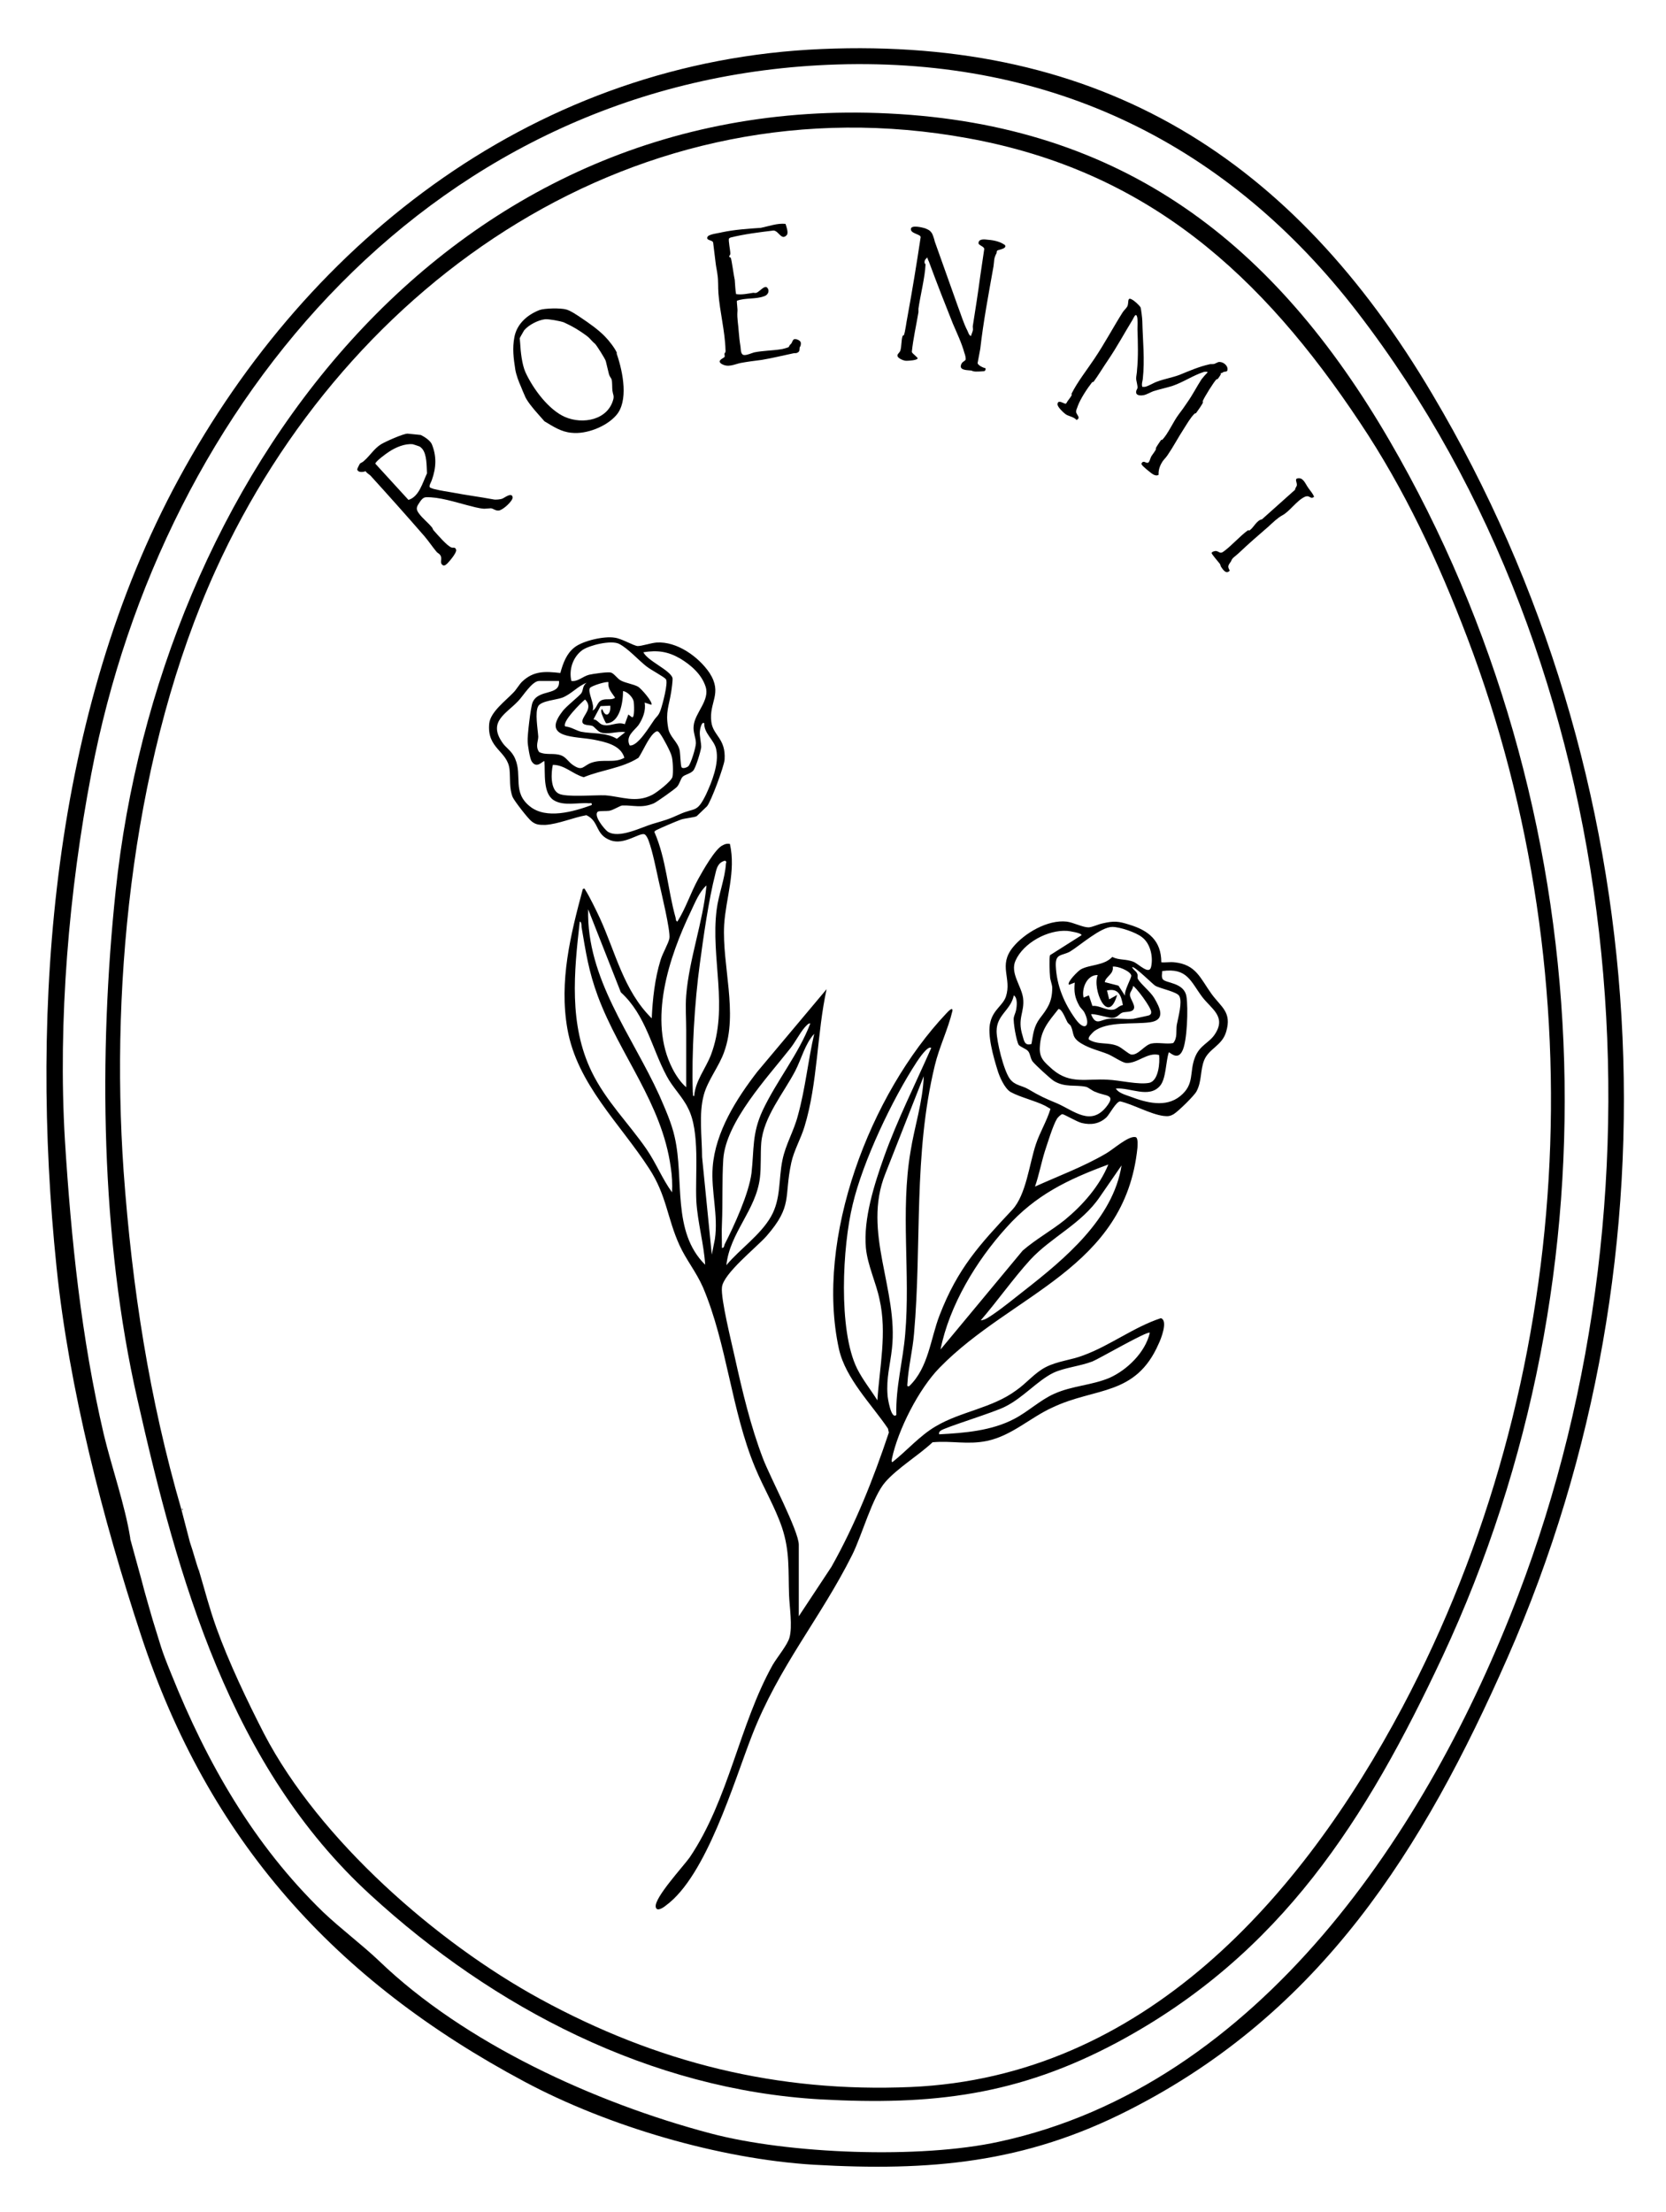 <?xml version="1.0" encoding="utf-8"?>
<!-- Generator: Adobe Illustrator 28.6.0, SVG Export Plug-In . SVG Version: 9.03 Build 54939)  -->
<svg version="1.0" id="Layer_1" xmlns="http://www.w3.org/2000/svg" xmlns:xlink="http://www.w3.org/1999/xlink" x="0px" y="0px"
	 viewBox="0 0 377.3 500.9" style="enable-background:new 0 0 377.3 500.9;" xml:space="preserve">
<path d="M324.4,89.3C292.9,36,249.6,8.4,186.1,11.1c-64,2.7-115.9,42.5-145.6,97.3C11.8,161.2,6.7,227.8,12.8,286.9
	c2.8,27.3,10.5,57.2,19.1,83.3c15.3,46.6,44,78.3,86.9,101.2c18.9,10.1,44.1,17.5,65.5,18.8c26.3,1.5,47.7-0.3,71.4-12.4
	c43.5-22.1,66.6-59,85.7-102.4C381.8,283.7,375.5,175.4,324.4,89.3 M226.2,485c-17.8,3.9-47.6,2.8-65.3-1.9
	c-26.1-6.9-55.7-20.4-75.1-39.1c-3.9-3.7-8.6-7.2-12.6-11c-15.7-15.2-26.3-33.7-34.4-53.9c-2.5-6.1-2.3-6.2-4.2-12.2
	c-0.1-0.4-1.8-6.1-2.6-9.3l-2.5-9.1c0-0.1,0-0.1,0-0.2c-1.2-7.5-4.2-16-6-23.5c-5.1-21.8-7.4-44.3-8.8-66.6c-1.6-27,0.9-56.5,6-83.1
	C36.8,90.5,99,17.4,189.6,14.6c48.7-1.5,88.5,18,117.9,56.2c61.6,80.1,72,197.2,36.3,290.5C323.6,414.2,285.2,472.3,226.2,485"/>
<path d="M41.2,341.7C41.3,342.3,41.6,341.5,41.2,341.7"/>
<path d="M314.7,99.8c-25.9-44.6-60.2-71.5-113.4-74.1c-101.2-5-165.3,83.5-175.1,176c-3.9,37-3.4,78.7,4.9,115.1
	c9.2,40.7,21,83.2,52.8,112.3c27.9,25.6,63.4,44.1,101.9,46.3c25.4,1.4,44.8-0.9,67.4-13c37-19.9,56.2-50.4,73.5-87.3
	C367.4,288,363,182.9,314.7,99.8 M317.6,386.6c-23,43.3-58.7,83.7-111.3,86c-30.2,1.3-57.5-5.5-83.9-19.9
	c-23.5-12.8-50.1-36.1-62.6-60.1c-3.8-7.4-8-16.2-10.8-24c-1.7-4.8-2.5-8.1-3.9-12.8c-0.6-1.5-1.3-4.3-2.1-6.6l-1.9-7.3
	c-7.3-25.1-11.2-50.4-13.1-76.6c-3.1-44.3,2.4-95.5,20.8-136.1c29.9-65.9,96-111.5,170.4-97.9c40.8,7.4,66.6,31,88.8,64.4
	c10.1,15.1,17.8,31.6,24.3,48.7C361.9,222.2,356.7,312.9,317.6,386.6"/>
<path d="M45.2,355.7C45.2,355.9,45,355.2,45.2,355.7"/>
<path d="M265.9,217.9c-1-0.1-2,0.1-2.9,0c0-4.9-2.9-7.2-7.2-8.5c-2.5-0.8-3.5-0.9-6.1-0.3c-1,0.2-2.4,0.9-3.2,0.9
	c-1.3,0-3.4-1.1-4.9-1.3c-4.3-0.5-9.6,2.6-12.2,5.8c-3.4,4.2-0.2,7-1.6,11.2c-0.7,2-2.8,2.9-3.5,5.7c-0.8,2.8,0.7,8,1.6,10.9
	c0.4,1.4,1.6,4.2,3,5c2.2,1.2,5.4,1.9,7.8,3.1c0.4,0.2,0.8,0.5,1.2,0.7c-0.8,2.7-2.4,5.3-3.3,8c-1.5,4.5-2.2,11.4-5.3,14.8
	c-7.5,8-12.4,13.3-16.5,23.9c-2.1,5.4-2.5,11.9-6.9,16.1c-0.6,0.1-0.4-0.2-0.4-0.6c0.2-3.6,1.2-7.6,1.5-11.3
	c1.8-20.4-0.2-40.4,4.7-60.7c1-4.2,3-8.2,4-12.4c0.1-1.1-1.2,0.4-1.4,0.6c-17.2,18.2-29.8,50.9-24.3,76c1.5,6.7,7.4,12.5,11.1,18
	l0.2,0.9c-3.5,10.5-7.6,20.8-13,30.4l-7.4,11.2v-16.2c0-3.1-6.6-15.5-8.1-19.5c-2.8-7.3-4.7-15.3-6.4-23c-0.7-3.2-3.2-13.2-2.9-15.8
	c0.3-3.1,7.8-9,10.1-11.6c6-6.9,3.9-8.7,5.6-16.6c0.6-2.8,2.2-5.5,3-8.2c3-9.8,2.8-21.1,5-31.1l-15.7,18.7
	c-4.7,6.1-9.5,13.6-10.1,21.6c-0.4,5.4,1.3,10.9,0.5,16.3l-0.7,3.5L159,262c0-4.5-0.8-9.7,0.4-14.1c0.9-3.3,3.5-6.5,4.6-9.7
	c3.2-8.8-0.5-19.6,0-28.8c0.4-6.1,2.7-12.1,1.3-18.3c-0.6-0.1-1.1,0-1.6,0.3c-1.7,0.7-4.6,5.9-5.6,7.7c-1.7,3.1-2.8,6.6-4.7,9.6
	c-0.4-0.2-0.3-0.5-0.4-0.9c-1.8-6.4-2.1-13.2-4.8-19.4c0.1-0.3,0.3-0.3,0.6-0.5c1-0.5,4.3-1.9,5.4-2.3c0.8-0.3,3.2-0.5,3.6-0.8
	c0.1-0.1,2-1.9,2.3-2.2c0.9-1,3.9-9.1,4-10.6c0.3-4.8-2.6-5.4-3-8.5c-0.6-4.5,2.6-6.4-0.4-11.1c-2.5-3.7-7.4-7.2-12-6.9
	c-1.3,0.1-3.3,0.8-4.3,0.8c-1-0.1-3.6-1.7-5.2-1.9c-2.4-0.4-7.2,0.7-9.1,2.2c-1.8,1.4-2.6,3.6-3.2,5.8c-3.5-0.4-6.1-0.5-8.7,2
	c-0.6,0.6-1.3,1.8-1.9,2.4c-1.8,1.9-5.2,4.4-5.5,7c-0.6,5.8,4.2,6.2,4.6,10.5c0.2,2-0.1,4.2,0.7,6.2c0.4,0.9,3.5,4.9,4.3,5.5
	c1,0.8,1.8,0.8,3.1,0.8c3-0.2,6.4-1.7,9.3-2.2c3,1.4,1.9,4.4,5.5,5.7c3,1.1,6.4-1.7,7.6-1.4c0.4,0.1,0.9,1.1,1,1.5
	c0.9,2.4,1.7,6.5,2.3,9.2c0.5,2.2,2.7,11.3,2.4,12.9c-0.2,1.1-1.6,3.5-2,4.9c-1.3,4.2-1.8,8.8-2,13.2c-6.4-6.3-8.2-15-11.8-22.8
	c-0.8-1.7-2.3-4.8-3.2-6.2c-0.2-0.2,0-0.5-0.6-0.3c-2.8,10.4-5.4,20.9-3.5,31.7c2.2,12.5,11.9,21.4,18.5,31.6
	c4,6.1,4.1,11.3,6.9,17.4c1.5,3.3,3.7,5.9,5.3,9.5c5.5,13,6.4,27.8,11.8,40.8c1.9,4.6,4.5,8.9,6.1,13.6c1.8,5.4,1.4,9.7,1.6,15.3
	c0.1,2.6,0.8,7.1,0.1,9.6c-0.4,1.6-2.8,4.5-3.8,6.2c-7.6,13.6-9.9,30.4-18.8,43.6c-1.5,2.1-8,9.1-7.7,11.2c0.2,1.2,1.7,0.2,2.3-0.3
	c9.2-6.7,15.4-28,19.5-38.5c6.1-15.7,15.5-26.5,22.7-40.9c2.2-4.4,4.6-13.2,7.5-16.5c2.8-3.2,7.5-6,10.7-9c4.3-0.4,7.9,0.6,12.3-0.3
	c5.7-1.2,9.8-5.3,14.9-7.6c9.7-4.6,18.8-2.5,24-14.4c0.5-1,2.2-5.3,0.5-5.8c-6.1,2-11.5,6.2-17.5,8.4c-2.8,1.1-5.9,1.3-8.6,2.7
	c-2.5,1.3-4.3,3.6-6.6,5.2c-5.5,4.1-12.6,4.8-18.3,8.2c-3.6,2.1-6.5,5.5-9.8,8.1c-0.3-0.1-0.1-0.6-0.1-0.8
	c1.4-6.6,6.1-15.8,10.8-20.6c16.4-16.8,42-22.4,44.8-49.8c0-0.5,0.2-2.2-0.4-2.4c-1.6-0.4-5.1,2.8-6.7,3.7c-5.1,3-10.8,5.1-16.1,7.5
	c0.9-2.6,1.4-5.3,2.2-7.9c0.6-1.8,1.9-6.1,2.8-7.5c0.2-0.3,0.9-1,1.2-1c0.6,0.1,3.2,1.7,4.4,2c2.1,0.5,4,0.2,5.6-1.3
	c0.7-0.7,2.2-3.6,3.1-3.6c3,0.7,6.8,2.9,9.8,3.3c1,0.1,1.4,0.1,2.3-0.4c1-0.6,4.7-4.2,5.2-5.2c1.2-2.3,0.8-4.7,1.7-7
	c1.1-2.7,4.1-3.3,5-6.5c1.3-4.4-1.1-5.5-3.3-8.5C271.8,221.5,270.9,218.4,265.9,217.9 M154,149.1c2.5,1.5,4.9,3.6,5.8,6.4
	c1,3.1-2.4,5.9-2.7,8.8c-0.2,1.5,0.5,2.7,0.5,4c0,0.9-1.1,4.6-1.7,5.2c-0.3,0.3-1.2,0.6-1.5,0.3c-0.3-0.2-0.3-3.2-0.5-4
	c-0.5-2-2.3-2.9-2.6-5.1c-0.6-3.5,0.2-4.8,0.7-8c0.1-0.6,0.4-2.7,0.3-3.2c-0.6-1.8-5.6-3.8-6.6-5.8
	C148.9,147.2,151.2,147.5,154,149.1 M134.2,164.4c0.4,0.2,1.1,1.1,1.7,1.4c1.6,0.7,3.9-0.3,5.7,0l-1.9,1.5c-2.5-1.5-5.5-1.1-8.1-1.6
	c-1.2-0.3-2.3-1.1-3.6-1.2c-0.8-1,3.6-5.4,4.5-6.1c1.9,1.9-0.4,3.5-0.6,4.8C131.7,164.4,133.5,164.1,134.2,164.4 M136.3,161.7
	c0.1,0.3,0.8,2,1,2.1c3.1-0.1,3.8-4.8,3.8-7.3c1,0.1,2.2,1.4,2.4,2.3c0.1,0.4,0.3,4-0.4,3.6l-0.8-0.6l-0.8,2.2
	c-1.8-0.7-3.4,0.7-5.1,0.1c-0.7-0.2-1.2-1.2-2-1.2l1.6-3l2.2-0.1c0.2,1.9-1,3-1.8,0.8C136,160.6,136.2,161.5,136.3,161.7 M136,158.7
	c-0.8,0.5-0.9,1.8-1.8,2.2c0.6-1.3-1.2-4.2-0.6-5.1c0.3-0.5,3.9-1.6,4.2-1.3c-0.2,1.5,0.8,2.4,1.5,3.5
	C138.4,158.7,137.1,158,136,158.7 M152.3,175.9c-0.2,1-3.6,3.6-4.6,4.1c-3.7,1.9-6.9,0.4-10.6,0.1c-2.4-0.1-9,0.5-10.6-0.4
	c-1.9-1-1.7-4.7-1.3-6.5c2.7,0,4.5,2.1,7,2.8c4.1-1.7,8.6-2,12.4-4.4c1-1.5,2.1-4.2,3.4-5.5c0.8-0.7,1-0.7,1.6,0.2
	c0.6,0.8,2.3,4,2.5,4.9C152.4,172.1,152.5,174.9,152.3,175.9 M131.9,147.2c1.6-1.1,6.5-2.3,8.3-1.4c2,1,4.4,3.7,6.2,5.1
	c1,0.8,3.9,2.3,4.4,2.9c0.6,0.7-0.8,5.9-1.2,7c-0.5,1.4-0.9,1.4-1.5,2.3c-1,1.4-3.7,6-5.5,5.7c-1-2.1,1-3.3,2-4.6
	c1-1.5,1.7-3.3,1.4-5.1l1.5,0.5c0.5-0.5-2.3-3.7-3-4.1c-1.1-0.6-2.8-0.8-3.9-1.4c-0.8-0.4-1.6-1.7-2.3-1.8c-0.6-0.2-4.1,0.3-4.9,0.5
	c-1.5,0.4-2.5,1.6-4,1.4C128.8,151.7,129.7,148.8,131.9,147.2 M127.3,158c2.1-0.8,3.6-2.7,5.6-3.4c-1,0.6-0.8,1.7-1.2,2.3
	c-0.3,0.6-3.6,3.1-4.4,4.3c-4.7,6.1,3.1,5.5,7.2,6.3c2.5,0.5,6.1,1.2,6.9,4.1c-2.3,1.3-4.7,0.2-7.4,1.1c-2,0.7-2,2.1-4.3,0.5
	c-0.9-0.6-1.5-1.7-2.5-2.1c-1.7-0.7-3.5,0-5.1-0.8c-0.9-1.3-0.2-2.4-0.2-3.5c-0.1-1.7-0.8-5.5,0-6.9
	C122.6,158.7,125.9,158.5,127.3,158 M120,182.6c-4-3.2-1.7-6.9-3.3-10.7c-0.8-2-2.2-2.5-3.1-4c-3-4.6,1.1-6.3,3.8-9.2
	c1-1,3.1-4.5,4.7-4.5h4.5c0.3,3.5-4.7,1.7-6,4.9c-0.4,0.9-1.2,7.6-1.1,8.8c0,0.8,0.5,3.9,0.9,4.5c1.2,1.9,2.6-0.3,2.9,0
	c0.2,2.6-0.4,7.2,2.1,8.8c2.2,1.4,5.5,0.5,8,0.7c0.4,0,0.7-0.2,0.6,0.4C129.9,183.8,123.7,185.6,120,182.6 M137.6,188.3
	c-0.8-0.6-3.3-3.7-2.2-4.5c0.3-0.2,1.9-0.1,2.6-0.2c1-0.2,2.3-1.1,2.9-1.2c2.5-0.1,4.4,0.7,7.2-0.5c0.8-0.4,4.6-3.1,5.2-3.7
	c0.7-0.8,0.8-1.8,1.3-2.3s1.8-0.7,2.4-1.4c0.6-0.7,1.7-4.4,1.8-5.3c0-1.1-0.4-2.5-0.3-3.6c0-0.3,0.4-2.4,1-1.8
	c-0.1,2.3,2.3,3.8,2.7,5.9c0.7,3.2-1,7.4-2.3,10.2c-2.1,4.3-2.5,2.9-6,4.5c-2.6,1.2-3.5,1.4-6.2,2.2
	C145.1,187.4,140.1,190,137.6,188.3 M164.2,194.9c0.5,0.3,0.2,0.4,0.2,0.7c-0.2,3.3-1.7,7.1-2.1,10.4c-1.4,10.9,2.8,22.1-1.3,32.9
	c-1.2,3.1-3.5,5.8-3.8,9.3c-0.4,0.1-0.2-0.6-0.3-0.9c-0.3-8.7,0.4-20.4,1.6-29.1c0.8-6,2-14.5,3.5-20.3
	C162.3,196.6,162.6,195.3,164.2,194.9 M156.5,206.3c0.9-1.9,1.9-4.4,3.5-5.8c-0.8,8.4-3.9,16.5-4.6,24.9c-0.2,2.6,0,5.3,0,7.9
	c0,4.3,0,8.6,0,12.9c-1.2-1-2.4-2.8-3.1-4.2C146.7,231.1,151.5,216.7,156.5,206.3 M146.4,260.2c-4-5.8-9.2-10.9-12.4-17.5
	c-5.2-10.7-4-22.6-2.7-34c0.4,0,0.4,0.9,0.4,1.2c1,5.9,1.6,10,3.7,15.7c5,13.4,14.5,24.2,16.5,38.7c0.3,1.9,0.4,3.8,0.3,5.7
	C150,267,148.6,263.4,146.4,260.2 M152.8,257.5c-0.7-3.2-2.2-6.5-3.5-9.5c-6.2-13.6-16.5-26.4-16.1-42.1l7.4,18.8
	c5.7,5.2,7,12.7,10.4,19c1.3,2.5,3.6,4.7,4.8,7.2c2.8,5.3,1.6,15,1.9,21.1c0.3,4.9,1.7,9.6,2,14.4
	C152.1,278.9,155,267.1,152.8,257.5 M180.7,252.6c-0.9,3.5-2.8,6.6-3.5,10.1c-0.9,4.3-0.3,8.8-2.6,12.8c-2.4,4.2-7,7.3-10.1,11
	c0.8-7.4,6.7-12.4,7.6-19.8c0.3-2.5,0.1-5.4,0.3-7.9c0.5-5.9,5.1-11.3,7.7-16.3c1.4-2.7,2.2-6.1,4.3-8.4
	C183,240.1,182.4,246.5,180.7,252.6 M163.8,262.5c0.6-8.5,10-18.5,15.1-25c1.2-1.5,2.2-3.5,3.3-4.8c0.2-0.2,1-1.2,1.3-0.9
	c-2.7,7-7.6,12.9-10.8,19.7c-2.4,5.2-1.9,8.6-2.5,14.1c-0.6,4.7-3.9,11.9-6.1,16.2c-0.1,0.3-0.1,0.8-0.6,0.8c0-1.8-0.1-3.7,0-5.5
	C163.7,272.3,163.5,267.2,163.8,262.5 M213,324c0.7-0.7,12.3-4.2,14.7-5.5c4-2,7.2-5.8,10.8-7.6c2.5-1.2,6-1.5,8.9-2.6
	c1.5-0.6,12.5-7,13-6.5c-1,4.4-5.1,8.4-9.1,10.2c-4,1.7-8.5,1.8-12.5,3.6c-3.2,1.4-6,4.1-9.1,5.7c-5.1,2.7-11.3,3.2-17,3.5
	C212.6,324.3,212.8,324.2,213,324 M198.7,317.1c-1.5-2.4-3.3-4.6-4.6-7.2c-4.3-8.7-3.3-27.7-1-37.1c2.3-9.8,9-23.9,14.5-32.3
	c0.4-0.6,2.5-3.8,3.3-3.2c-3.6,8.2-7.7,16.3-10.7,24.7c-2.2,6.2-4.7,14-4.1,20.6c0.4,4,2.3,7.8,3.1,11.7
	C200.9,301.8,199.2,309.6,198.7,317.1 M205,302.1c-0.5,6.1-2.2,12.1-2,18.3c-1.2,1.2-2-4-2-4.5c-0.3-3.9,0.6-6.8,1-10.5
	c1.5-13.3-6.8-26.4-1.5-39.6l8.7-22.1c-0.2,5.8-2.1,11.4-3,17.1C203.9,274.4,206.2,288.4,205,302.1 M231.9,292.3
	c-2.2,1.7-4.6,3.7-6.8,5.2c-0.9,0.6-1.9,1.4-3,1.5c3.8-4.4,7.3-9.4,11.2-13.7c4.8-5.2,11.6-8.1,15.8-14.3l4.9-7.1
	C252.1,276,241.1,285.1,231.9,292.3 M251,263.7c-2,4.9-5.8,9.2-9.8,12.5c-3.1,2.5-6.6,4.4-9.6,7L213,305.6c2-10,8.1-20.1,14.9-27.6
	C234.5,270.6,241.8,267.1,251,263.7 M261.6,223.2c1.2,0.7,5.1,1.4,5.5,2.4c0.7,1.4-0.3,4.9-0.6,6.5c-0.2,1.4,0.2,2.9-0.8,4.1
	c-1.5,0.3-3.4-0.2-4.9,0.1c-1.6,0.3-3,2.7-4.6,2.5c-0.6-0.1-2.1-1.5-3-1.9c-2.3-1-4.5-0.2-6.6-1.5c-0.3-0.5,0.7-1.4,1.1-1.8
	c3-2.4,9-1.6,12.7-2.1s2.3-3.3,1-5.5c-0.9-1.5-3-3.1-3.7-4.3c-0.2-0.4,0.1-0.8-0.2-1.3c-0.2-0.5-0.9-0.8-1.1-1.4
	C257,218.8,261,222.8,261.6,223.2 M253,225.3l-1.8,1l-0.5-2c2.6-0.6,3.2,1.1,3.6,3.3c-0.8,0.1-1.3,0.8-2,1c-1.6,0.4-3.3-1-4.9-0.8
	l-0.8-2.4l-1.2,0.5c-0.5-2.1,0.8-5.2,3.2-5.1C247.3,223.9,250.9,232.5,253,225.3 M252,218.9c1.1-0.2,4,1,4.2,2
	c0.1,0.5-1.7,3.5-1.4,4.6l-1.5-2.3l-3.1-0.8C250.4,221.1,252.3,220.6,252,218.9 M255.9,225.2c0-0.6,0.7-1.2,0.7-1.9
	c0.3-0.2,4.4,5.1,4.1,6c0,0.4-0.2,0.4-0.4,0.6c-0.2,0.1-3.2,0.7-3.6,0.8c-1.8,0.2-3.8-0.2-5.6,0c-1.9,0.2-2.9,1.7-4-1
	c0.3-0.3,4,0.8,4.7,0.8c1.3,0,1.6-0.9,2.4-1.2c0.6-0.2,1.8-0.1,2.3-0.5C257.6,228,255.8,226.2,255.9,225.2 M260.3,245.2
	c-2.4,0.5-6.8-0.6-9.4-0.7c-4.8-0.3-8.5,1.1-12.5-2.3c-1.9-1.7-3.1-2.6-2.9-5.2c0.2-3.8,2-5.7,4.2-8.5c0.8-0.1,1.6,2.2,2,2.9
	c0.2,0.4,0.7,0.7,0.8,0.9c0.8,1.7,0.1,2.6,2.4,4c2,1.2,4,1.6,6,2.4c1.2,0.5,3.2,1.9,4.1,2c2.6,0.2,4.8-2.5,7.5-1.8
	C262.7,240.6,262.4,244.7,260.3,245.2 M251.9,209.9c1.7,0,5.3,1.2,6.7,2.3c1.9,1.4,2.6,4.4,2.1,6.7c-0.4,2-2.8-0.6-4-1.1
	c-1.8-0.7-3.2-0.3-4.8-1.1c-1.9,2-5.1,1.7-7.1,2.8c-0.6,0.3-3.3,3-2.7,3.5l1.3-0.5c-0.2,2.1,0,3.4,1,5.2c0.3,0.6,0.9,1,1.2,1.6
	c1.5,3,0.1,4.4-2,1.5c-2.6-3.6-4.3-7.6-4.5-12.1c-0.1-2.8,1.3-2.2,3.2-3.2C244.6,214.1,249.3,209.9,251.9,209.9 M230,217.5
	c1.8-4,7.3-7,11.7-6.7c0.3,0,3.5,0.5,3.2,1l-7.1,4.5c-0.2,0.4-0.1,4.1,0,4.8c0,0.8,0.5,1.8,0.5,2.6c0,3.2-1.1,4.7-2.8,6.9
	c-1.4,1.9-1.5,3.5-1.9,5.8c-1.5,0.5-1.7-0.7-2-1.8c-1.3-4.1,0.5-5.3,0.1-8.6C231.3,223.2,228.7,220.3,230,217.5 M250.5,250.7
	c-3.5,4.3-7.2,0.9-11-0.8c-2.9-1.2-4-1.7-6.7-3.3c-1.4-0.8-3-0.8-4.1-2.3c-1.4-1.9-3-8.5-3-10.8c0-3.7,3.2-4.7,3.9-8.1
	c0.9,0.6,0.7,2.4,0.5,3.4c-0.1,0.5-0.4,1.1-0.5,1.6c-0.2,1,0.6,5.4,1.1,6.2c0.4,0.5,1.7,0.9,2.1,1.4c0.5,0.5,0.5,1.5,1,2.3
	c0.6,0.8,4.1,4,4.9,4.5c2.5,1.5,4.8,0.8,7.2,1.3c0.6,0.1,1.5,1,2.3,1.2C250.4,248.3,252.9,247.7,250.5,250.7 M275.2,234.1
	c-1.3,2.1-3.5,2.5-4.6,5.4c-1.3,3.4,0,6-3.3,8.7s-7.7,1.5-11.4,0.1c-1.1-0.4-2.6-0.8-3.2-1.8c3.2-0.3,7.5,2.3,10-0.6
	c1.4-1.6,1.3-5.5,2-7.6c0.2-0.1,1.9,1.9,3-0.2c1.2-2.1,1.4-10,1-12.4c-0.5-3.3-4.8-3-5.4-4c-0.3-0.5-0.1-1.3-0.1-1.8
	c5.7-0.8,6.4,2.3,9.1,5.9C274.4,228.5,277.7,230.2,275.2,234.1"/>
<path d="M258.7,72.7c0.1,4.5,0.6,8.7,0.1,13.2c-0.1,0.6-0.3,1.1-0.1,1.7c0.2,0,0.4,0,0.6,0c0.9-0.2,1.9-0.9,2.8-1.2
	c1.6-0.6,3.4-0.9,5-1.5c2.2-0.9,4.5-1.9,6.8-2.4c0.2-0.1,0.9,0,1.1-0.1c0.3-0.1,0.6-0.3,0.9-0.4c0.9-0.2,2.1,0.6,2.1,1.6
	c0,0.7-0.5,0.5-0.8,0.6s-0.4,0.3-0.7,0.3l-0.1,0.1l0.1,0.1c0,0.1-0.6,1-0.7,1.1s-0.2,0-0.3,0.1c-0.5,0.4-2.8,4.1-3.1,4.9
	c-0.1,0.2,0.1,0.2,0,0.4c-0.2,0.5-1.2,1.9-1.5,2.3c-0.1,0.2-0.2,0-0.4,0.2c-0.9,0.9-1.7,2.3-2.4,3.4c-1.3,2-2.4,4.1-3.7,6
	c-0.4,0.6-1,1.1-1.3,1.7c-0.5,0.8-0.8,1.9-0.7,2.7c-0.7,0.5-1.6-0.3-2.1-0.7c-0.4-0.3-1-0.8-1.4-1.2c-0.1-0.1-0.4-0.4-0.4-0.6
	c0.4-0.9,1-0.1,1.4-0.2c0.4,0,0.6-1,0.8-1.4c0.3-0.5,0.9-1.2,1.1-1.7c0-0.1-0.1-0.1,0-0.3c0.2-0.4,0.9-1.4,1.1-1.7
	c0.1-0.2,0.2,0,0.3-0.1c1.3-1.3,2.5-4.1,3.7-5.7c0.7-0.9,1.4-1.9,2-2.8c1.2-1.7,2.1-3.5,3.2-5.2c0.4-0.5,0.9-1.1,1.4-1.6
	c-0.2-0.2-0.5-0.1-0.8-0.1c-2.5,0.8-4.6,2.3-7.2,3.2c-1.3,0.4-2.7,0.7-4,1.1c-0.8,0.2-1.8,0.9-2.6,1c-0.6,0.1-1.7,0.1-1.6-0.8
	c0-0.3,0.2-0.5,0.3-0.8c0.1-0.5-0.3-1.7-0.3-2.2s0.2-1.3,0.2-1.9c0.3-2.9,0.2-6.3,0.1-9.2c0-0.7,0.1-2.4-0.1-2.9
	c-0.3-1-0.8,0.4-1,0.7c-1.9,3.1-3.5,6.1-5.6,9.2c-0.9,1.3-2.3,3.6-3.2,4.8c-0.1,0.2-0.2,0-0.4,0.2c-1.1,1.4-2.6,3.7-3.2,5.3
	c-0.1,0.4-0.4,0.9-0.4,1.3c0,0.7,1.2,1.4,0.1,1.9c-0.7-0.8-1.9-0.8-2.6-1.4c-0.4-0.3-1.8-1.6-1.7-2.2c0.1-1.2,1.6,0.1,1.9-0.1
	l0.1-0.1c0.3-0.6,0.9-1.2,1.2-1.8c0.1-0.2-0.1-0.2,0-0.4c1.3-2.6,3.5-5.4,5.1-7.8c2.3-3.4,4.2-7,6.4-10.5c0.3-0.5,0.8-0.9,1.1-1.4
	c0.4-0.8-0.1-2.2,1-1.6c0.6,0.3,1.6,1.2,2,1.8C258.4,69.8,258.7,72.1,258.7,72.7"/>
<path d="M211.1,52.9c0.2,0.4,0.5,1.3,0.6,1.8c1.7,4.8,3.5,9.8,5.2,14.6c0.7,1.8,1.3,3.9,2.2,5.6c0.2,0.4,0.3,1,0.8,1.2
	c0.1-0.4,0.3-0.8,0.4-1.2c0.1-0.3,0-0.6,0-1c0.6-3.8,1.2-7.6,1.7-11.4c0.3-2,0.6-4.1,0.9-6.1c0-0.6-1.2-0.8-1.3-1.3
	c0-1.1,1.4-0.9,2.2-0.8c1.3,0.1,2.7,0.4,3.8,1.2c0.5,0.9-1.6,1-1.8,1.3c-0.1,0.2-0.1,0.4-0.1,0.5c-0.7,1.3-0.5,1.7-0.7,3
	c-1.1,6.2-2.3,12.5-3,18.7l-0.6,3.2c0,0.5,1.3,1.1,1.8,1.2c0,0.2,0,0.5-0.2,0.6c-0.1,0.1-2.2,0.2-2.4,0.1c-0.3,0-0.5-0.2-0.7-0.2
	c-0.7-0.1-2.5,0-2.3-1.1c0.2-1,0.9-0.9,1.1-1.4c0-0.5-0.1-1-0.3-1.5c-0.6-2.2-1.7-4.5-2.6-6.6c-1.8-4.5-3.6-9.1-5.3-13.7
	c-0.1-0.4-0.4-0.8-0.5-1.3c-0.4,0.4-0.7,0.6-0.6,1.3c0,0.1,0.2,0.1,0.2,0.3c-0.1,2.8-1.2,7.1-1.6,10c0,0.3,0,0.6,0,0.8
	c-0.5,3-1.2,6-1.5,9c0.1,0.4,1.5,1.3,1.3,1.5c-0.2,0.4-2.1,0.5-2.5,0.5c-0.6,0-1.3-0.3-1.8-0.7c-0.7-0.7,0.2-1,0.4-1.6
	c0.3-1,0.2-2.4,0.5-3.3c0.1-0.2,0.2-0.1,0.3-0.2c0.3-0.7,0.6-3.2,0.8-4.1c1.1-6,2.1-12.1,3-18.1c0-0.7-2.4-0.8-2.2-1.9
	c0.1-0.9,2.6-0.3,3.2-0.1C210.2,52,210.6,52.1,211.1,52.9"/>
<path d="M128.3,70.1c1,0.3,2.3,1.2,3.2,1.8c1.8,1.2,4.1,2.8,5.6,4.4c0.8,0.8,2.2,2.6,2.6,3.6c0,0.1-0.1,0.2,0,0.3
	c1.4,4.1,2.7,10.7-0.2,13.9c-2.2,2.5-6.7,4.3-10.1,3.9c-2.3-0.2-4.1-1.4-6.1-2.6c-0.5-0.6-1-1.1-1.5-1.7c-0.9-1-2.6-3-3-4.2
	c-0.3-0.7-0.5-1.1-0.8-1.9c-0.5-1.1-1.1-2.7-1.3-3.9c-0.4-2.6-0.7-4.8-0.2-7.4c0.6-3.1,3.1-5.1,5.7-6.1
	C123.3,69.8,127,69.7,128.3,70.1 M127.7,73c-0.8-0.3-3.5-0.8-4.3-0.7c-1.6,0.2-3.7,1.3-4.7,2.5c-0.1,0.2-1,1.7-1,1.8
	c0,0.2,0.1,0.8,0.1,1.1c0.1,1.9,0.4,4.8,1.2,6.6c1.8,3.9,5.3,8.5,8.9,10.1c4.1,1.8,9.8,0.7,11-4c0.2-0.8-0.1-1.1-0.2-1.9
	c-0.1-0.6,0-2-0.2-2.6c-0.2-0.5-0.4-0.5-0.6-1.2c-0.2-0.9-0.5-2-0.7-2.9c-0.1-0.5-2.1-3.6-2.4-3.9c-0.6-0.5-0.8-0.8-1.4-1.4
	c-0.6-0.6-2.9-2.1-3.7-2.5C129,73.6,128.3,73.3,127.7,73"/>
<path d="M92.3,98.2c0.2,0,2.9,0.3,3,0.3c0.8,0.4,2.1,1.2,2.5,2.1c1.1,2.7,1,5.3,0,8.1c-0.1,0.4-0.8,1.4-0.4,1.7
	c0.1,0.1,1,0.4,1.2,0.4c1.1,0.3,2.6,0.5,3.7,0.7c3.1,0.6,6.3,1,9.5,1.6c0.4,0.1,1.6,0,2-0.2c0.5-0.2,2.1-1.5,2.3-0.3
	c0.1,0.8-2.2,2.9-3.1,3c-0.8,0.1-1.2-0.4-1.8-0.5c-0.4,0-1.1,0.1-1.6,0.1c-1.3-0.1-2.6-0.5-3.8-0.8c-2.7-0.7-6.4-1.9-9.3-1.8
	c-0.8,0-1.3,0.9-1.7,1.5c-0.6,0.9-0.5,1.4,0.1,2.2c0.8,1.1,2,2,2.9,3.1c0.2,0.2,0.2,0.5,0.4,0.7c0.9,1,3.1,3.6,4.1,3.9
	c0.3,0.1,0.8-0.2,1,0.5c0.2,0.6-1.5,2.6-1.9,3c-0.3,0.3-0.7,0.7-1.1,0.5c-0.9-0.6,0-1.4-0.6-2.3c-0.3-0.4-0.5-0.4-0.8-0.7
	c-1-1.2-1.7-2.3-2.8-3.6c-4-4.6-8.1-9.2-12.2-13.7c-0.3-0.3-0.9-0.6-1.1-1c-0.5,0.2-1.7,0.4-1.9-0.4c0-0.2,0.5-1.1,0.6-1.3
	c0.2-0.2,0.6-0.3,0.9-0.6c1.4-1.2,2.3-2.8,3.9-3.8C87.3,100,91.3,98.2,92.3,98.2 M93.5,100.6c-1.8-0.2-3.9,0.7-5.4,1.7
	c-0.5,0.3-3.1,2.2-3.1,2.7l7.5,8.2c2.4-0.7,3.2-3.9,4.2-6c-0.1-1.7,0-4.3-1.1-5.6c-0.2-0.2-0.4-0.4-0.6-0.5
	C95,101.1,93.6,100.6,93.5,100.6"/>
<path d="M177.9,50.7c0.2,0.6,0.7,2,0.3,2.5c-1.2,1.4-1.8-0.9-3-1c-3.3,0.4-6.6,0.8-9.8,1.6l-0.3,0.2c-0.2,0.4,0.3,2.7,0.3,3.4
	c0,0.5-0.4,0.5-0.2,0.8c0,0.1,0.2,0,0.3,0.2c0.2,0.4,0.7,4.2,0.9,5c0.1,1.1,0.1,2.1,0.3,3.2c1.3,0.2,2.6-0.1,3.9-0.3
	c0.2,0,0.5,0.1,0.7,0c0.7-0.2,1.9-1.9,2.5-1.1s0,1.7-0.8,1.9c-1.9,0.7-4.2,0.3-6.1,1c-0.1,0.3,0.2,2,0.1,2.5
	c-0.1,1.5,0.2,2.9,0.3,4.5c0.1,1.2,0.2,2.2,0.4,3.4c0.1,0.7,0,1.9,0.9,1.9c0.7,0,1.5-0.4,2.2-0.6c2-0.4,4.1-0.4,6-0.7
	c0.3,0,1.7-0.4,1.8-0.5s0.2-0.4,0.3-0.5s0.2-0.2,0.3-0.3c0.4-0.6,0.3-1.3,1.4-0.9c0.7,0.3,0.9,0.6,0.7,1.4c0,0.2-0.2,0.2-0.2,0.4
	c-0.1,0.4,0.1,0.8-0.4,1.1c-0.5,0.3-0.6,0.1-1,0.2c-2.4,0.5-4.8,1.1-7.2,1.5c-1.6,0.2-3.2,0.4-4.8,0.7c-1.4,0.3-2.8,1.1-4.3,0.2
	c-1.2-0.8,0.6-1.3,0.7-1.6c0.1-0.2-0.1-0.5,0-0.8c0,0,0.3-0.2,0.2-0.8c-0.1-4.1-1.3-8.7-1.6-12.8c-0.1-1.4,0-2.8-0.2-4.1
	c-0.1-0.9-0.3-1.7-0.4-2.5c-0.2-1.6-0.4-3.3-0.6-4.9c-0.2-0.6-1.6-0.4-1.3-1.2c0.2-0.7,2.7-0.9,3.3-1.1c2.9-0.6,5.8-0.8,8.8-1
	C174.2,51.2,176.1,50.5,177.9,50.7"/>
<path d="M297.6,112.5c-0.9,0.7-0.9-0.5-2.1,0c-1.9,0.9-3.4,3.3-5.1,4.2c-1.1,0.6-2.1,1.6-3.2,2.6c-2.2,1.9-4.4,3.8-6.5,5.8
	c-0.4,0.4-1.2,1-1.5,1.3c-0.1,0.1-0.3,0.4-0.4,0.7c-0.6,0.9-0.9,1.1-0.3,2.1c-0.8,1-1.6-0.3-2-0.9c-0.1-0.2-0.1-0.5-0.3-0.7
	c-0.3-0.4-1.9-2.2-1.8-2.4c0.1-0.3,0.9-0.5,1.1-0.4c0.6,0.1,0.8,0.7,1.6,0.1c1.8-1.3,3.7-3.5,5.5-4.8c0.2-0.1,0.2,0.1,0.4,0
	c0.9-0.6,1.6-2.3,2.8-2.5l7.5-6.7c0-0.4,0.3-0.6,0.4-1c0.1-0.6-0.7-1.6,0.4-1.6c1.1-0.1,1.6,1.4,2.2,2.2
	C296.7,111.1,297.3,111.7,297.6,112.5"/>
</svg>
